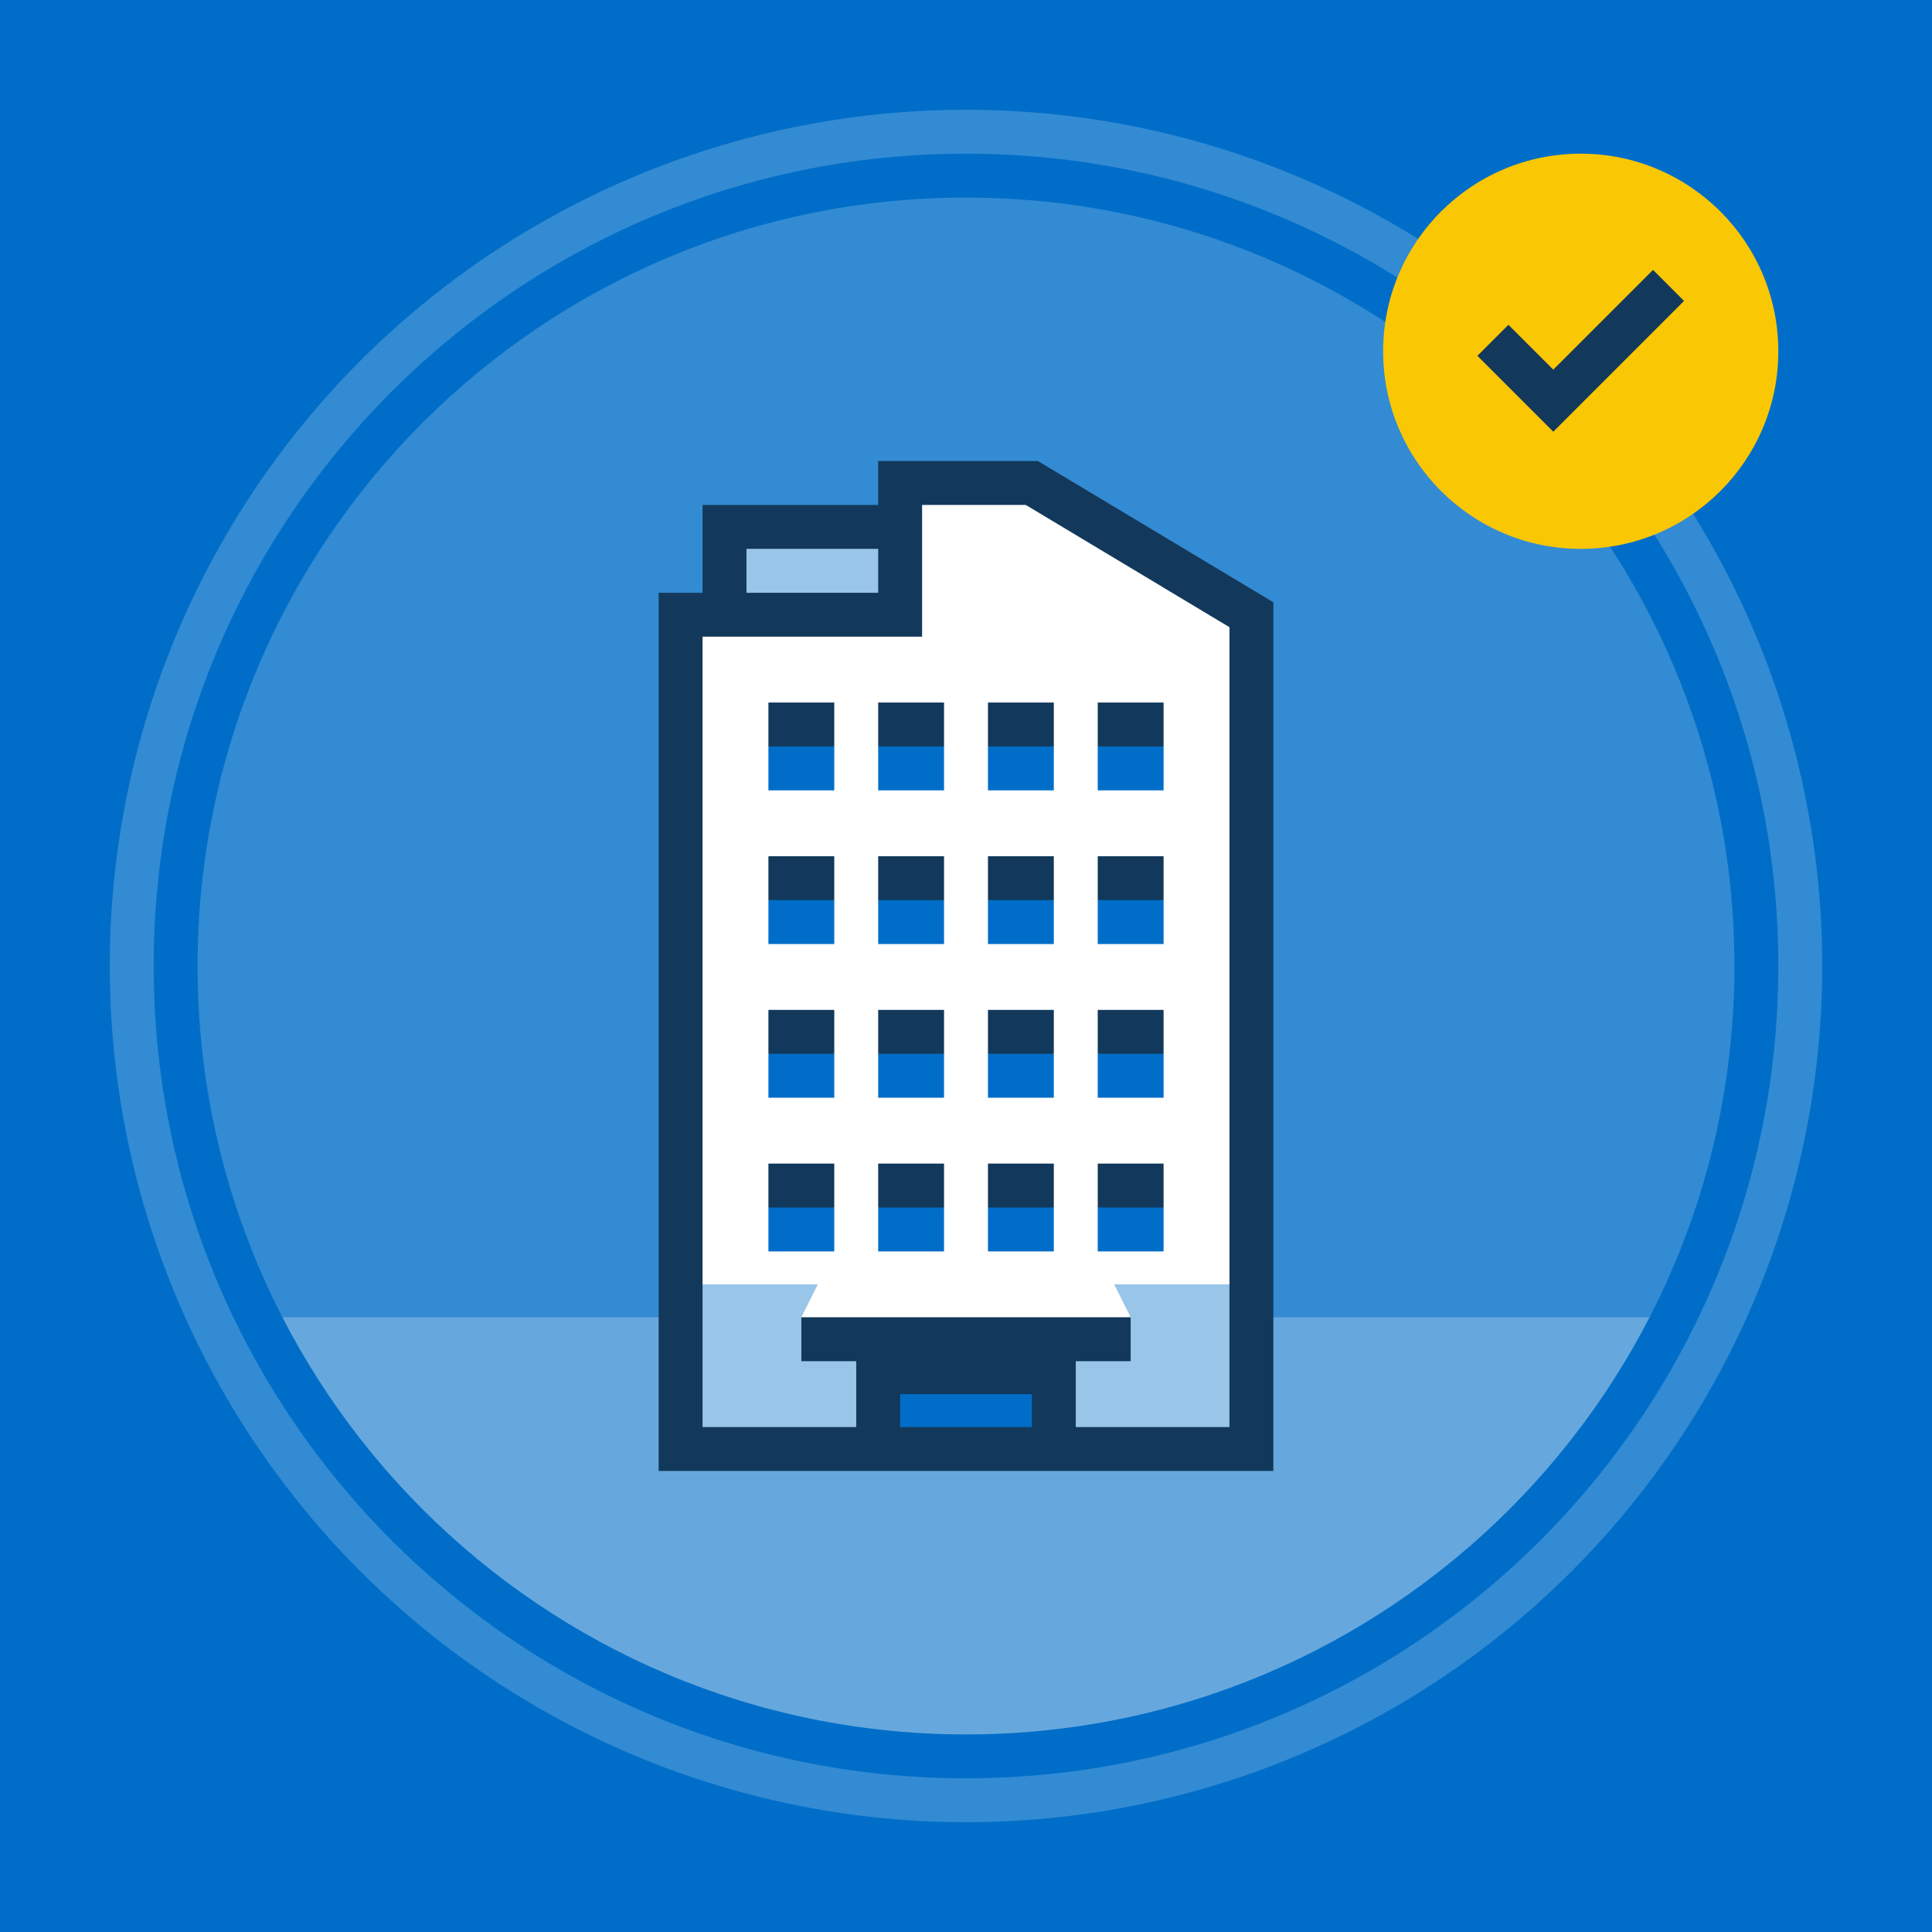 <?xml version="1.0" encoding="UTF-8"?>
<svg id="Layer_2" data-name="Layer 2" xmlns="http://www.w3.org/2000/svg" xmlns:xlink="http://www.w3.org/1999/xlink" viewBox="0 0 264 264">
  <defs>
    <style>
      .cls-1 {
        clip-path: url(#clippath);
      }

      .cls-2 {
        fill: none;
      }

      .cls-2, .cls-3, .cls-4, .cls-5, .cls-6, .cls-7, .cls-8, .cls-9, .cls-10, .cls-11 {
        stroke-width: 0px;
      }

      .cls-3, .cls-4, .cls-6, .cls-11 {
        fill-rule: evenodd;
      }

      .cls-3, .cls-7 {
        fill: #006ec8;
      }

      .cls-4 {
        fill: #66a8de;
      }

      .cls-5 {
        fill: #338bd3;
      }

      .cls-6 {
        fill: #99c5e9;
      }

      .cls-8 {
        fill: #fff;
      }

      .cls-9 {
        fill: #fac705;
      }

      .cls-10, .cls-11 {
        fill: #12395b;
      }
    </style>
    <clipPath id="clippath">
      <rect class="cls-2" x="60" y="60" width="144" height="144"/>
    </clipPath>
  </defs>
  <g id="Layer_1-2" data-name="Layer 1">
    <g>
      <rect class="cls-7" width="264" height="264"/>
      <circle class="cls-5" cx="132" cy="132" r="117"/>
      <path class="cls-4" d="M228.77,180c-17.67,35.56-54.37,60-96.77,60s-79.1-24.44-96.77-60h193.54Z"/>
      <path class="cls-3" d="M132,243c61.3,0,111-49.7,111-111S193.3,21,132,21,21,70.7,21,132s49.7,111,111,111ZM132,237c57.99,0,105-47.01,105-105S189.99,27,132,27,27,74.01,27,132s47.01,105,105,105Z"/>
      <circle class="cls-9" cx="216" cy="48" r="27"/>
      <path class="cls-10" d="M225.88,36.88l4.24,4.24-17.87,17.87-10.37-10.37,4.24-4.24,6.13,6.13,13.63-13.63Z"/>
      <g class="cls-1">
        <g>
          <path class="cls-8" d="M93,84h6v-12h24v-6h18l30,18v114h-78v-114Z"/>
          <path class="cls-6" d="M123,84v-12h-24v12h24ZM154.5,180l-2.25-4.5h18.75v22.5h-78v-22.5h18.75l-2.25,4.5,3,3h39l3-3Z"/>
          <path class="cls-3" d="M159,108v-6l-4.5-1.5-4.5,1.5v6h9ZM159,129v-6l-4.5-1.5-4.5,1.5v6h9ZM159,150v-6l-4.5-1.5-4.5,1.5v6h9ZM114,165v6h-9v-6l4.5-1.5,4.5,1.5ZM129,171v-6l-4.5-1.5-4.5,1.5v6h9ZM144,165v6h-9v-6l4.5-1.5,4.5,1.5ZM159,165v6h-9v-6l4.5-1.5,4.5,1.5ZM144,144v6h-9v-6l4.5-1.5,4.5,1.5ZM129,150v-6l-4.5-1.5-4.5,1.5v6h9ZM114,144v6h-9v-6l4.5-1.5,4.5,1.5ZM144,123v6h-9v-6l4.5-1.5,4.5,1.5ZM129,129v-6l-4.5-1.5-4.5,1.5v6h9ZM114,123v6h-9v-6l4.5-1.5,4.5,1.5ZM144,102v6h-9v-6l4.5-1.5,4.5,1.5ZM129,108v-6l-4.5-1.5-4.5,1.5v6h9ZM114,102v6h-9v-6l4.5-1.5,4.5,1.5ZM142.5,196.5v-12h-21v12h21Z"/>
          <path class="cls-11" d="M174,82.3l-32.17-19.3h-21.83v6h-24v12h-6v120h84v-118.7ZM126,69h14.17l27.83,16.7v109.3h-21v-9h7.5v-6h-45v6h7.5v9h-21v-108h30v-18ZM141,190.5h-18v4.5h18v-4.5ZM102,75h18v6h-18v-6ZM114,96h-9v6h9v-6ZM159,159h-9v6h9v-6ZM120,96h9v6h-9v-6ZM144,96h-9v6h9v-6ZM150,96h9v6h-9v-6ZM114,117h-9v6h9v-6ZM120,117h9v6h-9v-6ZM144,117h-9v6h9v-6ZM150,117h9v6h-9v-6ZM114,138h-9v6h9v-6ZM120,138h9v6h-9v-6ZM144,138h-9v6h9v-6ZM150,138h9v6h-9v-6ZM114,159h-9v6h9v-6ZM120,159h9v6h-9v-6ZM144,159h-9v6h9v-6Z"/>
        </g>
      </g>
    </g>
  </g>
</svg>